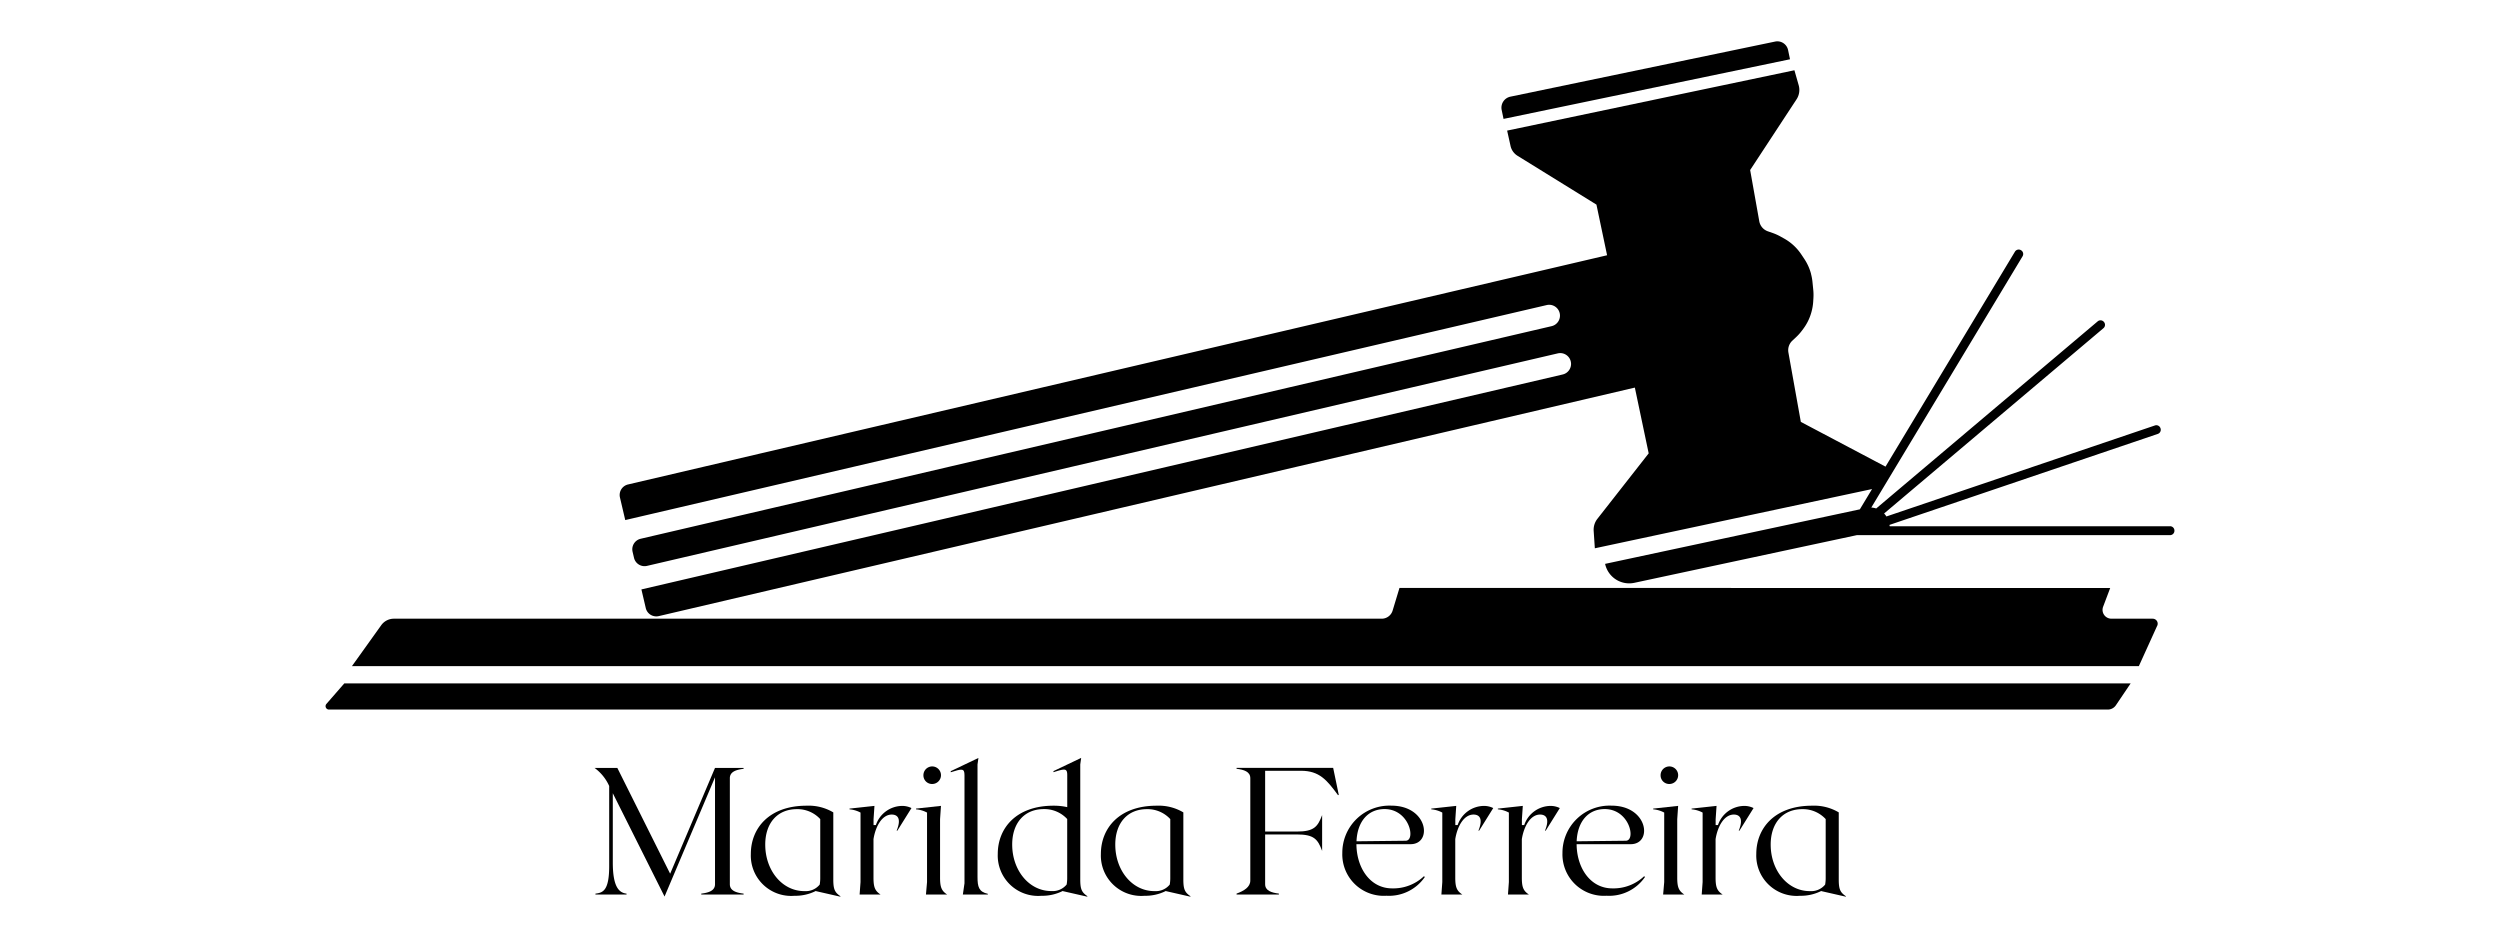 <svg xmlns="http://www.w3.org/2000/svg" xmlns:xlink="http://www.w3.org/1999/xlink" width="215" height="81" viewBox="0 0 215 81"><defs><style>.a{fill:none;}.b{clip-path:url(#c);}.c{clip-path:url(#a);}</style><clipPath id="a"><rect class="a" width="159" height="73.562"/></clipPath><clipPath id="c"><rect width="215" height="81"/></clipPath></defs><g id="b" class="b"><g transform="translate(28 3.554)"><g class="c"><path d="M166.824,250.421h-3.557a.758.758,0,0,1-.71-1.026l.61-1.615H102.043l-.588,1.943a.982.982,0,0,1-.94.7H15.565a1.34,1.34,0,0,0-1.09.56L11.958,254.5H165.631l1.557-3.428a.426.426,0,0,0-.364-.648" transform="translate(-9.689 -200.769)"/><path d="M.072,292.806a.292.292,0,0,0,.214.485H153.269a.84.84,0,0,0,.7-.373l1.266-1.876H1.609Z" transform="translate(0 -235.823)"/><path d="M266.637,52.341H242.529l-.025-.115L265.584,44.4a.375.375,0,0,0,.234-.475l-.006-.017a.375.375,0,0,0-.475-.235L242.244,51.5a1.651,1.651,0,0,0-.2-.256l18.866-15.937a.376.376,0,0,0,.044-.53l-.01-.012a.376.376,0,0,0-.53-.045l-19.05,16.093a1.647,1.647,0,0,0-.421-.08l13.01-21.608a.378.378,0,0,0-.129-.519l-.009-.006a.378.378,0,0,0-.519.129l-11.13,18.485-7.282-3.847L233.815,37.4a1.123,1.123,0,0,1,.339-1.019l.313-.293a4.288,4.288,0,0,0,.506-.563l.117-.156a4.29,4.29,0,0,0,.7-1.428l.009-.032a4.315,4.315,0,0,0,.148-.882l.019-.31a4.321,4.321,0,0,0-.013-.7l-.069-.692a4.311,4.311,0,0,0-.124-.68l0-.017a4.294,4.294,0,0,0-.577-1.276l-.258-.387a4.294,4.294,0,0,0-1.488-1.372l-.307-.171a4.292,4.292,0,0,0-.667-.3l-.418-.146a1.123,1.123,0,0,1-.735-.863l-.785-4.406,3.989-6.079a1.475,1.475,0,0,0,.185-1.214l-.368-1.288-24.706,5.19.293,1.319a1.335,1.335,0,0,0,.6.846l6.788,4.2.916,4.355-84.2,19.712a.931.931,0,0,0-.694,1.119l.455,1.943,79.244-18.49a.931.931,0,1,1,.423,1.814L135.114,53.416a.931.931,0,0,0-.7,1.119l.122.52a.931.931,0,0,0,1.118.695l78.326-18.275a.931.931,0,1,1,.423,1.814l-79.23,18.486.374,1.6a.931.931,0,0,0,1.119.694l83.943-19.652,1.19,5.656L217.39,51.7a1.527,1.527,0,0,0-.322,1.044l.1,1.493,23.841-5.094-1.05,1.744-21.908,4.69a2.12,2.12,0,0,0,2.517,1.629l19.136-4.1h26.934a.375.375,0,0,0,.375-.375v-.017a.375.375,0,0,0-.375-.375" transform="translate(-108.012 -10.638)"/><path d="M533.174,6.672,557.81,1.544l-.165-.792A.943.943,0,0,0,556.53.021L533.765,4.759a.969.969,0,0,0-.751,1.146Z" transform="translate(-431.87 0)"/><path d="M133.549,330.223v9.117c0,.56.545.731,1.182.809v.078h-3.64v-.078c.638-.078,1.182-.249,1.182-.809v-9.195L127.933,340.4l-4.45-8.884v5.959c0,2.116.544,2.6,1.182,2.676v.078H121.99v-.078c.638-.078,1.182-.249,1.182-2.365v-6.892a3.883,3.883,0,0,0-1.26-1.556h1.96l4.543,9.1,3.858-9.1h2.458v.078c-.638.078-1.182.249-1.182.809" transform="translate(-98.782 -266.852)"/><path d="M200.463,354.253v.047l-2.116-.482a.015.015,0,0,0,.015-.016,3.921,3.921,0,0,1-1.851.42,3.47,3.47,0,0,1-3.749-3.594c0-2.225,1.587-4.154,4.792-4.154a4.144,4.144,0,0,1,2.3.576v5.788c0,.84.14,1.1.607,1.416m-3.1-.436a1.543,1.543,0,0,0,1.323-.56,3.268,3.268,0,0,0,.047-.622v-5.01a2.662,2.662,0,0,0-2.007-.855c-1.68,0-2.723,1.2-2.723,3.049,0,2.209,1.447,4,3.36,4" transform="translate(-156.19 -280.738)"/><path d="M242.787,346.743l-1.214,1.945h-.062c.451-1.1.031-1.385-.42-1.385-.84,0-1.4,1.027-1.571,2.116v3.314c0,.84.14,1.136.607,1.447h-1.8l.078-1.073v-5.974a2.43,2.43,0,0,0-.949-.28v-.062l2.147-.233-.078,1.151v.5h.2a2.411,2.411,0,0,1,2.256-1.649,1.794,1.794,0,0,1,.809.187" transform="translate(-192.4 -280.805)"/><path d="M268.576,338.622v-5.974a2.43,2.43,0,0,0-.949-.28v-.062l2.147-.234-.078,1.151v5.025c0,.84.14,1.136.607,1.447h-1.82Zm-.311-9.195a.755.755,0,1,1,.763.762.741.741,0,0,1-.763-.762" transform="translate(-216.851 -266.32)"/><path d="M286.558,336.511v.062h-2.147l.14-.965v-9.3c0-.622-.234-.545-1.183-.249v-.094l2.381-1.136-.078.56v9.677c0,.84.109,1.276.887,1.447" transform="translate(-229.605 -263.198)"/><path d="M312.39,336.712v.047l-2.116-.482a.015.015,0,0,0,.015-.016,3.921,3.921,0,0,1-1.851.42,3.47,3.47,0,0,1-3.749-3.594c0-2.225,1.587-4.154,4.792-4.154a5.307,5.307,0,0,1,1.183.124V326.3c0-.622-.234-.545-1.183-.249v-.093l2.38-1.136-.078.56v9.91c0,.84.14,1.1.607,1.416m-3.1-.436a1.543,1.543,0,0,0,1.323-.56,3.268,3.268,0,0,0,.047-.622v-5.01a2.662,2.662,0,0,0-2.007-.855c-1.68,0-2.723,1.2-2.723,3.049,0,2.209,1.447,4,3.36,4" transform="translate(-246.881 -263.197)"/><path d="M359.13,354.253v.047l-2.116-.482a.015.015,0,0,0,.016-.016,3.923,3.923,0,0,1-1.852.42,3.47,3.47,0,0,1-3.749-3.594c0-2.225,1.587-4.154,4.792-4.154a4.143,4.143,0,0,1,2.3.576v5.788c0,.84.14,1.1.607,1.416m-3.1-.436a1.543,1.543,0,0,0,1.322-.56,3.273,3.273,0,0,0,.047-.622v-5.01a2.662,2.662,0,0,0-2.007-.855c-1.68,0-2.723,1.2-2.723,3.049,0,2.209,1.447,4,3.361,4" transform="translate(-284.753 -280.738)"/><path d="M421.717,331.654l-.062.031c-.965-1.322-1.618-2.1-3.19-2.1h-3.08v5.227h2.723c1.494,0,1.8-.42,2.178-1.416v3.08c-.373-1-.685-1.416-2.178-1.416h-2.723v4.279c0,.56.545.731,1.182.809v.078h-3.64v-.078c.638-.233,1.182-.56,1.182-1.12v-8.806c0-.56-.544-.731-1.182-.809v-.078h8.308Z" transform="translate(-334.583 -266.852)"/><path d="M467.989,352.6a3.737,3.737,0,0,1-3.3,1.618,3.563,3.563,0,0,1-3.8-3.672,4.052,4.052,0,0,1,4.216-4.076c3.158,0,3.563,3.314,1.649,3.314h-4.652c.016,2.069,1.2,3.8,3.065,3.8a3.82,3.82,0,0,0,2.738-1.042Zm-5.881-3.065,4.232-.047c.887-.016.327-2.723-1.82-2.723-1.369,0-2.334,1.011-2.411,2.769" transform="translate(-373.45 -280.738)"/><path d="M506.494,346.743l-1.214,1.945h-.062c.451-1.1.031-1.385-.42-1.385-.84,0-1.4,1.027-1.571,2.116v3.314c0,.84.14,1.136.607,1.447h-1.8l.078-1.073v-5.974a2.43,2.43,0,0,0-.949-.28v-.062l2.147-.233-.078,1.151v.5h.2a2.411,2.411,0,0,1,2.256-1.649,1.794,1.794,0,0,1,.809.187" transform="translate(-406.074 -280.805)"/><path d="M536.669,346.743l-1.214,1.945h-.062c.451-1.1.031-1.385-.42-1.385-.84,0-1.4,1.027-1.571,2.116v3.314c0,.84.14,1.136.607,1.447h-1.8l.078-1.073v-5.974a2.43,2.43,0,0,0-.949-.28v-.062l2.147-.233-.078,1.151v.5h.2a2.411,2.411,0,0,1,2.256-1.649,1.794,1.794,0,0,1,.809.187" transform="translate(-430.524 -280.805)"/><path d="M567.783,352.6a3.736,3.736,0,0,1-3.3,1.618,3.563,3.563,0,0,1-3.8-3.672,4.052,4.052,0,0,1,4.216-4.076c3.158,0,3.563,3.314,1.649,3.314H561.9c.016,2.069,1.2,3.8,3.065,3.8a3.82,3.82,0,0,0,2.738-1.042Zm-5.881-3.065,4.232-.047c.887-.016.326-2.723-1.82-2.723-1.369,0-2.334,1.011-2.411,2.769" transform="translate(-454.311 -280.738)"/><path d="M602.72,338.622v-5.974a2.43,2.43,0,0,0-.949-.28v-.062l2.147-.234-.078,1.151v5.025c0,.84.14,1.136.607,1.447h-1.82Zm-.311-9.195a.755.755,0,1,1,.763.762.741.741,0,0,1-.763-.762" transform="translate(-487.598 -266.32)"/><path d="M624.49,346.743l-1.214,1.945h-.062c.451-1.1.031-1.385-.42-1.385-.84,0-1.4,1.027-1.571,2.116v3.314c0,.84.14,1.136.607,1.447h-1.8l.078-1.073v-5.974a2.43,2.43,0,0,0-.949-.28v-.062l2.147-.233-.078,1.151v.5h.2a2.411,2.411,0,0,1,2.256-1.649,1.794,1.794,0,0,1,.809.187" transform="translate(-501.683 -280.805)"/><path d="M656.212,354.253v.047l-2.116-.482a.015.015,0,0,0,.016-.016,3.923,3.923,0,0,1-1.852.42,3.47,3.47,0,0,1-3.749-3.594c0-2.225,1.587-4.154,4.792-4.154a4.143,4.143,0,0,1,2.3.576v5.788c0,.84.14,1.1.607,1.416m-3.1-.436a1.543,1.543,0,0,0,1.322-.56,3.268,3.268,0,0,0,.047-.622v-5.01a2.662,2.662,0,0,0-2.007-.855c-1.68,0-2.723,1.2-2.723,3.049,0,2.209,1.447,4,3.361,4" transform="translate(-525.47 -280.738)"/></g></g></g></svg>